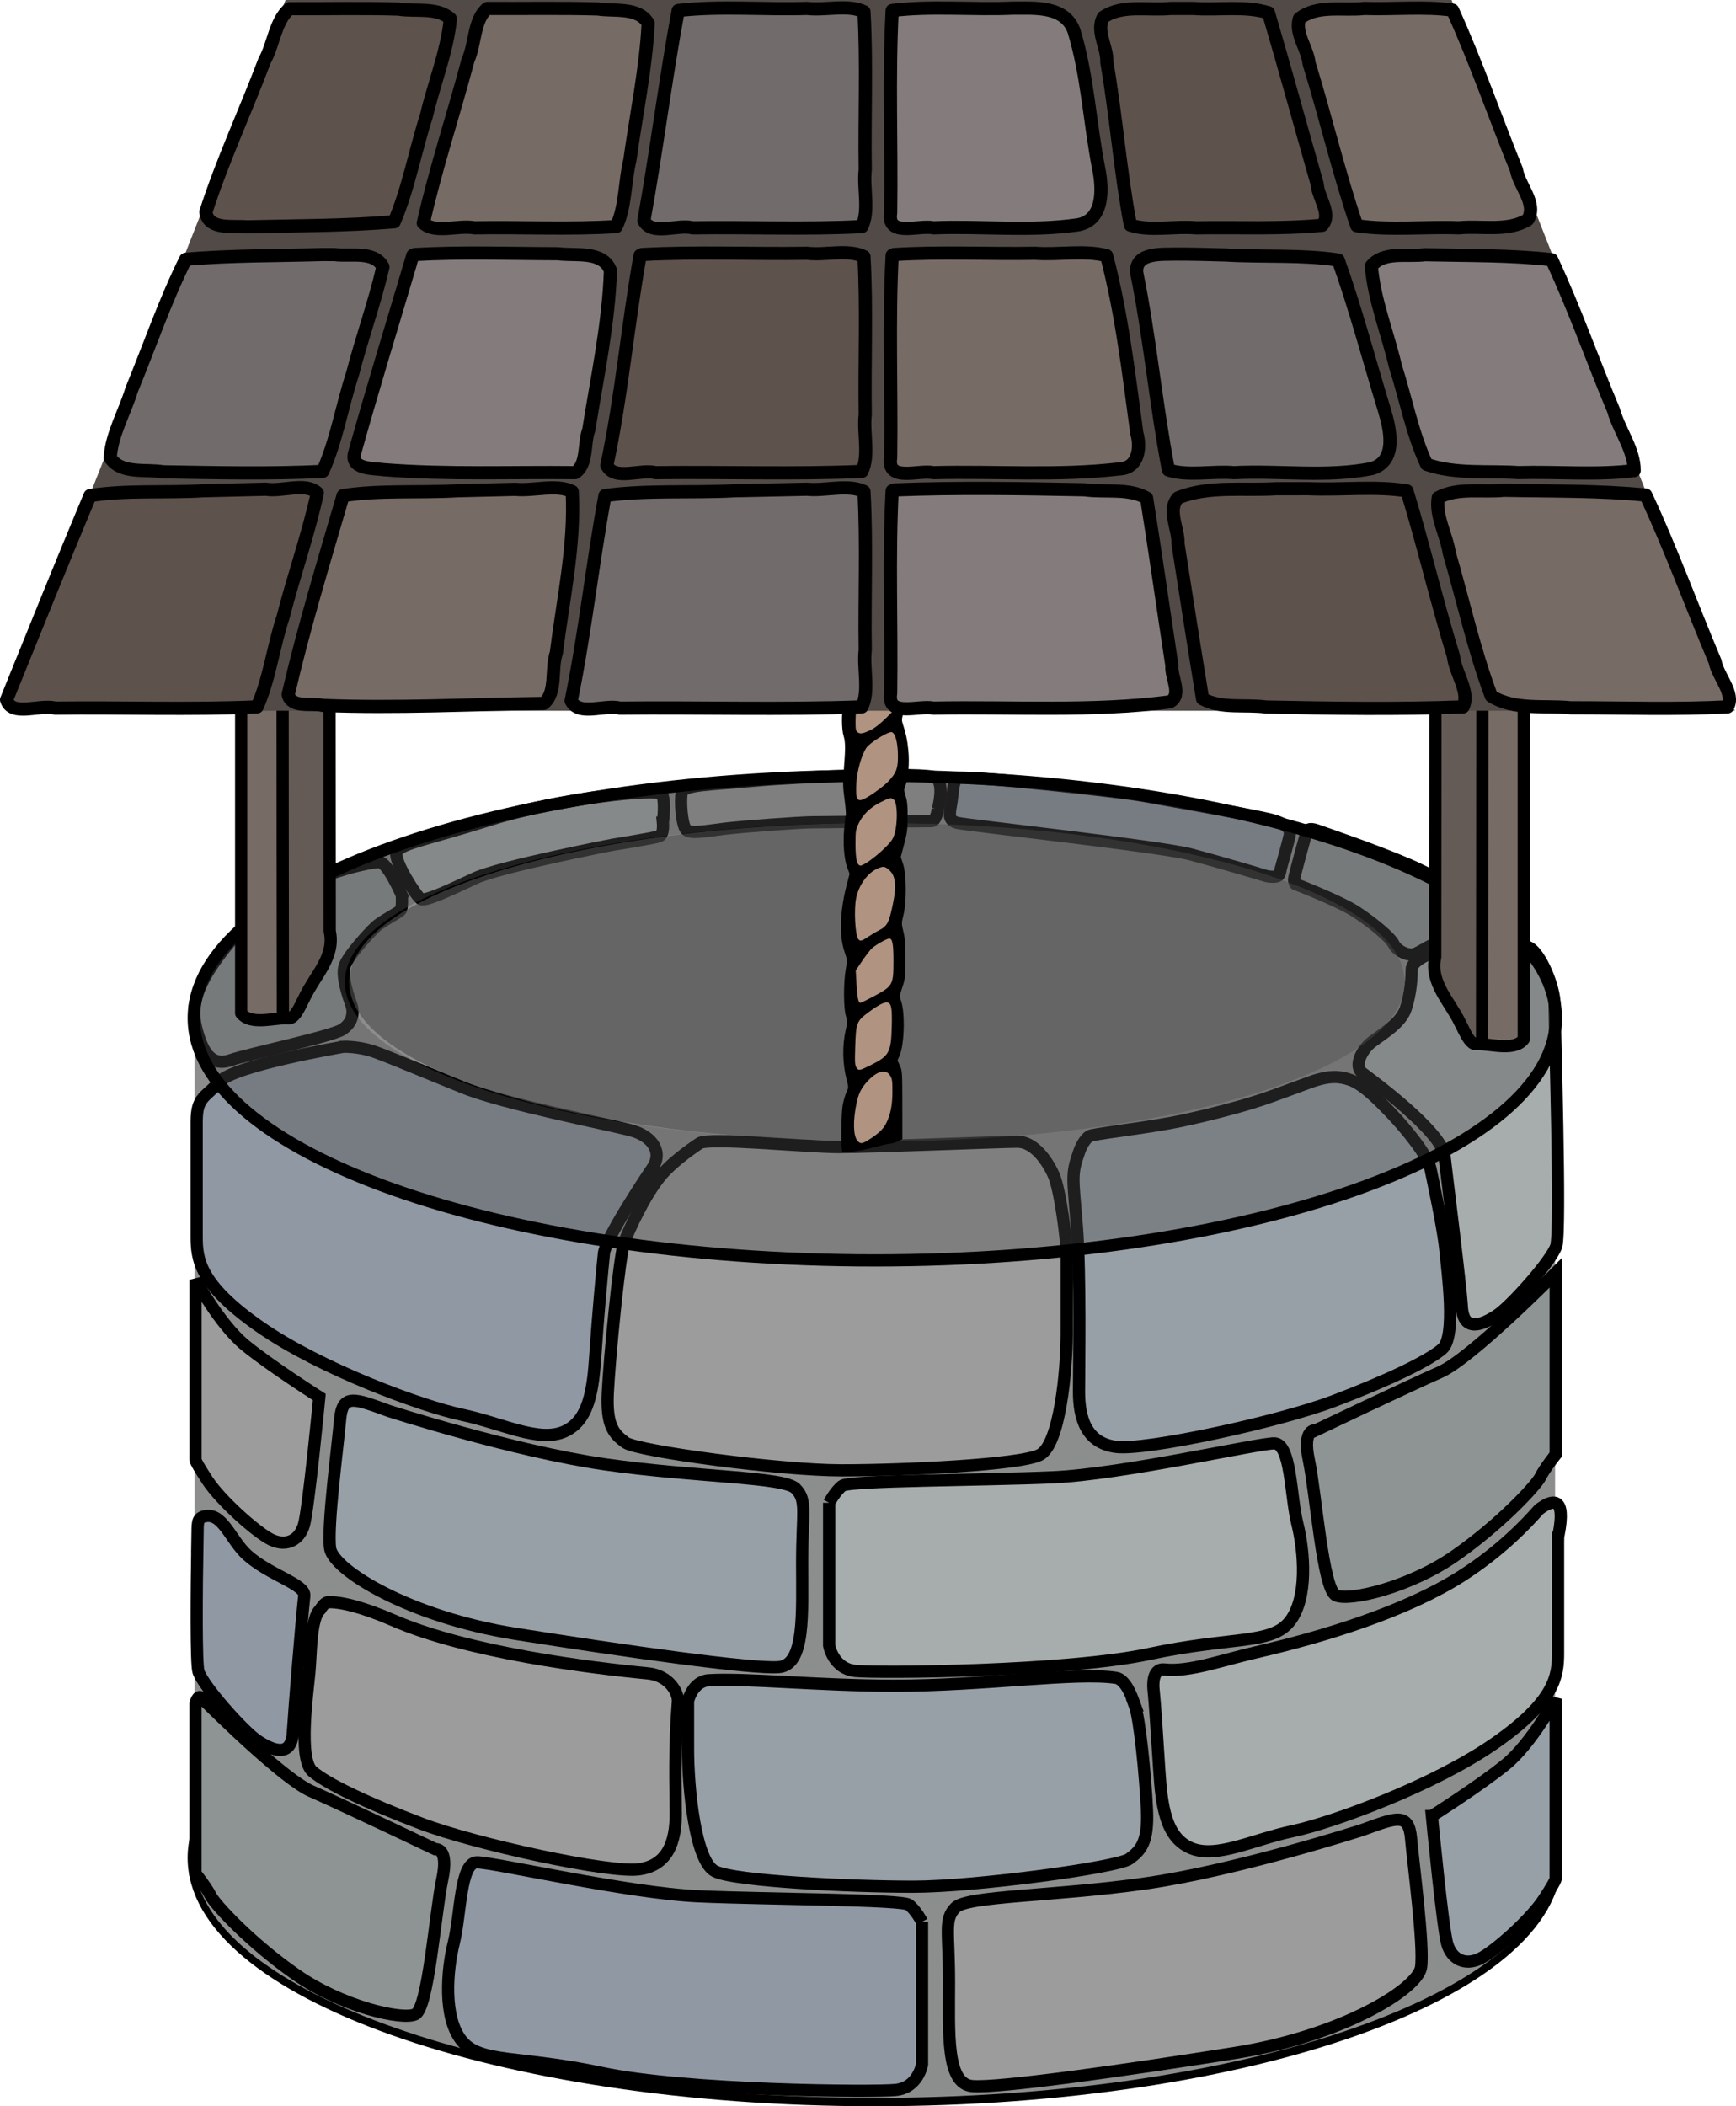 <?xml version="1.0" encoding="UTF-8" standalone="no"?>
<!-- Created with Inkscape (http://www.inkscape.org/) -->

<svg
   xmlns:dc="http://purl.org/dc/elements/1.1/"
   xmlns:cc="http://creativecommons.org/ns#"
   xmlns:rdf="http://www.w3.org/1999/02/22-rdf-syntax-ns#"
   xmlns:svg="http://www.w3.org/2000/svg"
   xmlns="http://www.w3.org/2000/svg"
   xmlns:sodipodi="http://sodipodi.sourceforge.net/DTD/sodipodi-0.dtd"
   xmlns:inkscape="http://www.inkscape.org/namespaces/inkscape"
   width="160.413mm"
   height="194.571mm"
   viewBox="0 0 568.392 689.425"
   id="svg2"
   version="1.1"
   inkscape:version="0.91 r13725"
   sodipodi:docname="well.svg">
  <defs
     id="defs4">
    <filter
       inkscape:collect="always"
       style="color-interpolation-filters:sRGB"
       id="filter4380-6"
       x="-0.008"
       width="1.016"
       y="-0.023"
       height="1.046">
      <feGaussianBlur
         inkscape:collect="always"
         stdDeviation="1.512"
         id="feGaussianBlur4382-6" />
    </filter>
  </defs>
  <sodipodi:namedview
     id="base"
     pagecolor="#ffffff"
     bordercolor="#666666"
     borderopacity="1.0"
     inkscape:pageopacity="0.0"
     inkscape:pageshadow="2"
     inkscape:zoom="0.12374369"
     inkscape:cx="3056.7113"
     inkscape:cy="-157.50231"
     inkscape:document-units="px"
     inkscape:current-layer="layer1"
     showgrid="false"
     inkscape:window-width="1920"
     inkscape:window-height="1056"
     inkscape:window-x="0"
     inkscape:window-y="24"
     inkscape:window-maximized="1"
     fit-margin-top="0"
     fit-margin-left="0"
     fit-margin-right="0"
     fit-margin-bottom="0" />
  <g
     inkscape:label="Layer 1"
     inkscape:groupmode="layer"
     id="layer1"
     transform="translate(-145.999,-72.413)">
    <g
       id="g5815">
      <path
         id="path4400-4"
         d="m 432.427,601.213 c -123.158,1.4e-4 -222.997,35.509 -222.998,79.312 6e-4,43.803 99.84,79.312 222.998,79.312 123.158,-1.4e-4 222.998,-35.509 222.998,-79.312 -6e-4,-43.803 -99.84,-79.312 -222.998,-79.312 z"
         style="color:#000000;clip-rule:nonzero;display:inline;overflow:visible;visibility:visible;opacity:1;isolation:auto;mix-blend-mode:normal;color-interpolation:sRGB;color-interpolation-filters:linearRGB;solid-color:#000000;solid-opacity:1;fill:none;fill-opacity:0.532;fill-rule:nonzero;stroke:#000000;stroke-width:4;stroke-linecap:round;stroke-linejoin:round;stroke-miterlimit:4;stroke-dasharray:none;stroke-dashoffset:0;stroke-opacity:1;color-rendering:auto;image-rendering:auto;shape-rendering:auto;text-rendering:auto;enable-background:accumulate"
         inkscape:connector-curvature="0"
         sodipodi:nodetypes="scscs" />
      <path
         inkscape:connector-curvature="0"
         id="rect4330-9"
         d="m 432.427,326.444 c -123.159,0 -222.998,35.366 -222.998,78.993 l 0.26,0 0,274.672 -0.26,0 c 0,1.271 0.092,2.535 0.26,3.791 l 0,4.451 0.943,0 c 11.635,39.753 106.494,70.751 221.795,70.751 115.301,0 210.16,-30.998 221.795,-70.751 l 0.943,0 0,-4.451 c 0.168,-1.256 0.26,-2.52 0.26,-3.791 l -0.26,0 0,-274.672 0.26,0 c 0,-43.627 -99.839,-78.993 -222.998,-78.993 z"
         style="color:#000000;clip-rule:nonzero;display:inline;overflow:visible;visibility:visible;opacity:1;isolation:auto;mix-blend-mode:normal;color-interpolation:sRGB;color-interpolation-filters:linearRGB;solid-color:#000000;solid-opacity:1;fill:#8c8d8d;fill-opacity:1;fill-rule:nonzero;stroke:none;stroke-width:4;stroke-linecap:round;stroke-linejoin:round;stroke-miterlimit:4;stroke-dasharray:none;stroke-dashoffset:0;stroke-opacity:1;color-rendering:auto;image-rendering:auto;shape-rendering:auto;text-rendering:auto;enable-background:accumulate" />
      <path
         inkscape:connector-curvature="0"
         id="path4255-5"
         d="m 258.372,415.053 c 0,0 -35.608,6.061 -40.406,11.364 -4.798,5.303 -7.576,5.051 -7.576,13.132 0,8.081 0,30.305 0,37.628 0,7.324 0.758,15.657 20.708,29.547 19.951,13.89 53.033,26.011 66.165,28.789 13.132,2.778 25.001,9.091 33.335,5.556 8.334,-3.536 9.596,-13.89 10.354,-25.506 0.758,-11.617 2.273,-28.032 2.778,-32.83 0.505,-4.798 12.627,-23.234 15.91,-28.032 3.283,-4.798 0.505,-10.354 -7.324,-12.374 -7.829,-2.02 -41.416,-8.586 -54.548,-13.89 -13.132,-5.303 -23.233,-9.596 -28.789,-11.617 -5.556,-2.02 -10.607,-1.768 -10.607,-1.768 z"
         style="color:#000000;clip-rule:nonzero;display:inline;overflow:visible;visibility:visible;opacity:1;isolation:auto;mix-blend-mode:normal;color-interpolation:sRGB;color-interpolation-filters:linearRGB;solid-color:#000000;solid-opacity:1;fill:#9098a3;fill-opacity:1;fill-rule:evenodd;stroke:#000000;stroke-width:4;stroke-linecap:butt;stroke-linejoin:miter;stroke-miterlimit:4;stroke-dasharray:none;stroke-dashoffset:0;stroke-opacity:1;color-rendering:auto;image-rendering:auto;shape-rendering:auto;text-rendering:auto;enable-background:accumulate" />
      <path
         sodipodi:nodetypes="sssssssssssss"
         inkscape:connector-curvature="0"
         id="path4257-0"
         d="m 362.291,457.353 c -5.208,6.35 -10.228,17.299 -11.869,21.592 -1.641,4.293 -4.925,38.765 -5.43,49.497 -0.505,10.733 2.02,13.385 5.808,16.162 3.788,2.778 50.508,9.091 70.711,9.091 20.203,0 58.336,-1.768 64.902,-5.051 6.566,-3.283 8.839,-27.527 8.839,-39.901 l 0,-26.264 c 0,-3.283 -2.02,-20.456 -4.293,-25.506 -2.273,-5.051 -6.566,-10.859 -11.869,-10.859 -5.303,0 -47.73,1.768 -58.336,1.768 -10.607,0 -42.679,-3.283 -45.709,-1.263 -3.03,2.02 -9.23,6.437 -12.753,10.733 z"
         style="color:#000000;clip-rule:nonzero;display:inline;overflow:visible;visibility:visible;opacity:1;isolation:auto;mix-blend-mode:normal;color-interpolation:sRGB;color-interpolation-filters:linearRGB;solid-color:#000000;solid-opacity:1;fill:#9c9c9c;fill-opacity:1;fill-rule:evenodd;stroke:#000000;stroke-width:4;stroke-linecap:butt;stroke-linejoin:miter;stroke-miterlimit:4;stroke-dasharray:none;stroke-dashoffset:0;stroke-opacity:1;color-rendering:auto;image-rendering:auto;shape-rendering:auto;text-rendering:auto;enable-background:accumulate" />
      <path
         sodipodi:nodetypes="asssssssssssasa"
         inkscape:connector-curvature="0"
         id="path4259-4"
         d="m 499.334,449.42 c -2.699,7.632 -2.013,8.38 -0.763,24.273 1.25,15.893 0.714,45.714 0.714,54.286 0,8.571 2.321,16.786 12.143,18.036 9.821,1.25 53.393,-8.214 71.25,-15 17.857,-6.786 30.888,-13.052 35.56,-17.093 4.672,-4.041 1.641,-25.38 1.01,-32.199 -0.631,-6.819 -4.041,-22.728 -4.925,-26.895 -0.884,-4.167 -7.702,-12.627 -12.627,-17.804 -4.925,-5.177 -9.596,-9.723 -13.511,-11.112 -3.914,-1.389 -7.071,-1.263 -11.869,0.253 -1.347,0.425 -6.817,2.527 -14.413,5.253 -7.87,2.825 -19.038,5.707 -28.741,7.803 -9.817,2.12 -25.072,3.803 -29.744,4.81 -1.8,0.388 -3.333,3.264 -4.085,5.389 z"
         style="color:#000000;clip-rule:nonzero;display:inline;overflow:visible;visibility:visible;opacity:1;isolation:auto;mix-blend-mode:normal;color-interpolation:sRGB;color-interpolation-filters:linearRGB;solid-color:#000000;solid-opacity:1;fill:#98a0a7;fill-opacity:1;fill-rule:evenodd;stroke:#000000;stroke-width:4;stroke-linecap:butt;stroke-linejoin:miter;stroke-miterlimit:4;stroke-dasharray:none;stroke-dashoffset:0;stroke-opacity:1;color-rendering:auto;image-rendering:auto;shape-rendering:auto;text-rendering:auto;enable-background:accumulate" />
      <path
         sodipodi:nodetypes="sasssssssssss"
         inkscape:connector-curvature="0"
         id="path4261-8"
         d="m 613.75,384.765 c 7.013,-3.063 13.823,-2.935 20.848,-3.17 4.075,-0.136 8.616,-0.937 12.188,1.027 3.571,1.964 8.214,12.679 8.214,18.75 0,6.071 2.143,74.107 0.536,78.929 -1.607,4.821 -14.821,19.643 -19.464,22.679 -4.643,3.036 -10.893,5.714 -11.429,-2.679 -0.536,-8.393 -4.821,-41.786 -5.714,-49.643 -0.893,-7.857 -23.929,-24.821 -26.786,-26.964 -2.857,-2.143 -0.536,-6.964 2.143,-9.464 2.679,-2.5 10.179,-6.25 11.964,-11.607 1.786,-5.357 1.964,-10.804 1.964,-12.902 0,-2.098 3.266,-3.964 5.536,-4.955 z"
         style="color:#000000;clip-rule:nonzero;display:inline;overflow:visible;visibility:visible;opacity:1;isolation:auto;mix-blend-mode:normal;color-interpolation:sRGB;color-interpolation-filters:linearRGB;solid-color:#000000;solid-opacity:1;fill:#a7acac;fill-opacity:1;fill-rule:evenodd;stroke:#000000;stroke-width:4;stroke-linecap:butt;stroke-linejoin:miter;stroke-miterlimit:4;stroke-dasharray:none;stroke-dashoffset:0;stroke-opacity:1;color-rendering:auto;image-rendering:auto;shape-rendering:auto;text-rendering:auto;enable-background:accumulate" />
      <path
         inkscape:connector-curvature="0"
         id="path4263-7"
         d="m 570.13,361.768 c 0,0 14.395,5.556 19.824,9.091 5.43,3.536 11.364,8.46 12.374,10.607 1.01,2.147 4.672,3.914 6.692,3.283 2.02,-0.631 6.44,-3.914 9.344,-4.293 2.904,-0.379 8.965,-1.389 12.753,-1.389 3.788,0 9.954,1.1 10.802,0.073 0.848,-1.027 -0.223,-2.679 -3.884,-5.402 -3.661,-2.723 -18.787,-13.107 -30.53,-18.157 -11.743,-5.051 -27.527,-10.354 -30.305,-11.364 -2.778,-1.01 -3.272,0.013 -3.451,0.638 -0.178,0.625 -4.062,14.554 -4.062,15.402 0,0.848 0.442,1.512 0.442,1.512 z"
         style="color:#000000;clip-rule:nonzero;display:inline;overflow:visible;visibility:visible;opacity:1;isolation:auto;mix-blend-mode:normal;color-interpolation:sRGB;color-interpolation-filters:linearRGB;solid-color:#000000;solid-opacity:1;fill:#8e9494;fill-opacity:1;fill-rule:evenodd;stroke:#000000;stroke-width:4;stroke-linecap:butt;stroke-linejoin:miter;stroke-miterlimit:4;stroke-dasharray:none;stroke-dashoffset:0;stroke-opacity:1;color-rendering:auto;image-rendering:auto;shape-rendering:auto;text-rendering:auto;enable-background:accumulate" />
      <path
         sodipodi:nodetypes="csssssssssc"
         inkscape:connector-curvature="0"
         id="path4265-1"
         d="m 565.313,356.863 c 0,0 2.991,-10.625 2.991,-11.339 0,-0.714 0.714,-3.214 -7.143,-5.045 -7.857,-1.83 -36.345,-6.7 -41.648,-7.71 -5.303,-1.01 -58.583,-6.894 -60.098,-5.631 -1.515,1.263 -1.389,5.051 -2.02,8.586 -0.631,3.536 -0.884,5.303 2.147,6.061 3.03,0.758 66.411,7.652 76.386,10.303 9.975,2.652 23.076,6.566 24.338,6.976 1.263,0.41 3.536,0.474 4.199,0.032 0.663,-0.442 0.848,-2.233 0.848,-2.233 z"
         style="color:#000000;clip-rule:nonzero;display:inline;overflow:visible;visibility:visible;opacity:1;isolation:auto;mix-blend-mode:normal;color-interpolation:sRGB;color-interpolation-filters:linearRGB;solid-color:#000000;solid-opacity:1;fill:#9098a3;fill-opacity:1;fill-rule:evenodd;stroke:#000000;stroke-width:4;stroke-linecap:butt;stroke-linejoin:miter;stroke-miterlimit:4;stroke-dasharray:none;stroke-dashoffset:0;stroke-opacity:1;color-rendering:auto;image-rendering:auto;shape-rendering:auto;text-rendering:auto;enable-background:accumulate" />
      <path
         sodipodi:nodetypes="csssssssc"
         inkscape:connector-curvature="0"
         id="path4269-7"
         d="m 453.084,337.279 c 0,0 2.353,-8.594 -0.804,-10.362 -3.157,-1.768 -44.41,-0.379 -58.93,1.01 -14.521,1.389 -23.486,1.263 -24.117,3.914 -0.631,2.652 0,10.985 1.515,12.248 1.515,1.263 6.187,0.379 12.248,-0.379 6.061,-0.758 25.128,-2.147 29.168,-2.147 4.041,0 37.541,-0.379 38.93,-0.379 1.389,0 1.99,-3.907 1.99,-3.907 z"
         style="color:#000000;clip-rule:nonzero;display:inline;overflow:visible;visibility:visible;opacity:1;isolation:auto;mix-blend-mode:normal;color-interpolation:sRGB;color-interpolation-filters:linearRGB;solid-color:#000000;solid-opacity:1;fill:#9c9c9c;fill-opacity:1;fill-rule:evenodd;stroke:#000000;stroke-width:4;stroke-linecap:butt;stroke-linejoin:miter;stroke-miterlimit:4;stroke-dasharray:none;stroke-dashoffset:0;stroke-opacity:1;color-rendering:auto;image-rendering:auto;shape-rendering:auto;text-rendering:auto;enable-background:accumulate" />
      <path
         inkscape:connector-curvature="0"
         id="path4271-2"
         d="m 363.049,341.691 c 0,0 1.01,-7.829 -0.505,-9.47 -1.515,-1.641 -32.704,1.263 -55.811,8.46 -23.107,7.197 -30.305,7.955 -30.936,10.985 -0.631,3.03 6.566,14.142 7.955,15.026 1.389,0.884 9.723,-3.03 17.804,-6.819 8.081,-3.788 45.204,-10.985 45.204,-10.985 0,0 13.637,-2.147 15.152,-2.778 1.515,-0.631 1.136,-4.419 1.136,-4.419 z"
         style="color:#000000;clip-rule:nonzero;display:inline;overflow:visible;visibility:visible;opacity:1;isolation:auto;mix-blend-mode:normal;color-interpolation:sRGB;color-interpolation-filters:linearRGB;solid-color:#000000;solid-opacity:1;fill:#a7acac;fill-opacity:1;fill-rule:evenodd;stroke:#000000;stroke-width:4;stroke-linecap:butt;stroke-linejoin:miter;stroke-miterlimit:4;stroke-dasharray:none;stroke-dashoffset:0;stroke-opacity:1;color-rendering:auto;image-rendering:auto;shape-rendering:auto;text-rendering:auto;enable-background:accumulate" />
      <path
         sodipodi:nodetypes="csssssssssc"
         inkscape:connector-curvature="0"
         id="path4273-7"
         d="m 277.565,365.429 c 0,0 -4.672,-10.859 -7.45,-10.859 -2.778,0 -29.926,4.672 -46.341,23.234 -16.415,18.562 -15.152,26.264 -12.753,33.84 2.399,7.576 5.808,9.47 10.733,7.702 4.925,-1.768 32.956,-7.702 36.365,-9.975 3.409,-2.273 3.788,-5.556 2.904,-8.081 -0.884,-2.525 -3.157,-8.965 -2.273,-12.374 0.884,-3.409 8.207,-11.238 10.228,-13.132 2.02,-1.894 7.718,-4.68 8.254,-5.528 0.536,-0.848 0.332,-4.826 0.332,-4.826 z"
         style="color:#000000;clip-rule:nonzero;display:inline;overflow:visible;visibility:visible;opacity:1;isolation:auto;mix-blend-mode:normal;color-interpolation:sRGB;color-interpolation-filters:linearRGB;solid-color:#000000;solid-opacity:1;fill:#8e9494;fill-opacity:1;fill-rule:evenodd;stroke:#000000;stroke-width:4;stroke-linecap:butt;stroke-linejoin:miter;stroke-miterlimit:4;stroke-dasharray:none;stroke-dashoffset:0;stroke-opacity:1;color-rendering:auto;image-rendering:auto;shape-rendering:auto;text-rendering:auto;enable-background:accumulate" />
      <path
         sodipodi:nodetypes="csssssssc"
         inkscape:connector-curvature="0"
         id="path4294-2"
         d="m 273.271,534.251 c -11.112,-4.041 -15.152,-5.808 -15.91,2.778 -0.758,8.586 -4.293,35.103 -3.283,42.174 1.01,7.071 25.759,22.476 60.862,28.032 35.103,5.556 77.529,11.617 86.115,10.859 8.586,-0.758 7.576,-17.425 7.576,-34.093 0,-16.668 1.726,-20.397 -2.114,-24.326 -3.839,-3.929 -32.411,-3.661 -62.411,-7.946 -30,-4.286 -70.836,-17.478 -70.836,-17.478 z"
         style="color:#000000;clip-rule:nonzero;display:inline;overflow:visible;visibility:visible;opacity:1;isolation:auto;mix-blend-mode:normal;color-interpolation:sRGB;color-interpolation-filters:linearRGB;solid-color:#000000;solid-opacity:1;fill:#98a0a7;fill-opacity:1;fill-rule:evenodd;stroke:#000000;stroke-width:4;stroke-linecap:butt;stroke-linejoin:miter;stroke-miterlimit:4;stroke-dasharray:none;stroke-dashoffset:0;stroke-opacity:1;color-rendering:auto;image-rendering:auto;shape-rendering:auto;text-rendering:auto;enable-background:accumulate" />
      <path
         inkscape:connector-curvature="0"
         id="path4296-2"
         d="m 417.471,564.303 0,46.72 c 0,0 1.263,7.576 8.586,8.334 7.324,0.758 68.943,0.253 96.217,-5.556 27.274,-5.808 39.901,-3.03 45.962,-10.607 6.061,-7.576 4.798,-22.981 2.525,-32.072 -2.273,-9.091 -2.02,-26.264 -7.576,-26.264 -5.556,0 -49.498,10.102 -72.478,11.112 -22.981,1.01 -66.67,1.01 -68.943,2.778 -2.273,1.768 -4.293,5.556 -4.293,5.556 z"
         style="color:#000000;clip-rule:nonzero;display:inline;overflow:visible;visibility:visible;opacity:1;isolation:auto;mix-blend-mode:normal;color-interpolation:sRGB;color-interpolation-filters:linearRGB;solid-color:#000000;solid-opacity:1;fill:#a7acac;fill-opacity:1;fill-rule:evenodd;stroke:#000000;stroke-width:4;stroke-linecap:butt;stroke-linejoin:miter;stroke-miterlimit:4;stroke-dasharray:none;stroke-dashoffset:0;stroke-opacity:1;color-rendering:auto;image-rendering:auto;shape-rendering:auto;text-rendering:auto;enable-background:accumulate" />
      <path
         sodipodi:nodetypes="cssssccsc"
         inkscape:connector-curvature="0"
         id="path4298-6"
         d="m 576.822,540.565 c 0,0 -4.546,-0.758 -2.273,9.849 2.273,10.607 4.546,42.174 8.839,44.194 4.293,2.02 23.991,-2.525 38.891,-12.879 14.9,-10.354 26.65,-23.035 28.078,-25.892 1.429,-2.857 5,-7.321 5,-7.321 l 0,-59.464 c 0,0 -27.679,28.036 -37.857,32.5 -10.179,4.464 -40.678,19.014 -40.678,19.014 z"
         style="color:#000000;clip-rule:nonzero;display:inline;overflow:visible;visibility:visible;opacity:1;isolation:auto;mix-blend-mode:normal;color-interpolation:sRGB;color-interpolation-filters:linearRGB;solid-color:#000000;solid-opacity:1;fill:#8e9494;fill-opacity:1;fill-rule:evenodd;stroke:#000000;stroke-width:4;stroke-linecap:butt;stroke-linejoin:miter;stroke-miterlimit:4;stroke-dasharray:none;stroke-dashoffset:0;stroke-opacity:1;color-rendering:auto;image-rendering:auto;shape-rendering:auto;text-rendering:auto;enable-background:accumulate" />
      <path
         inkscape:connector-curvature="0"
         id="path4300-1"
         d="m 250.543,529.706 c 0,0 -3.536,36.871 -5.051,41.921 -1.515,5.051 -5.808,7.071 -10.607,4.798 -4.798,-2.273 -16.668,-12.879 -20.961,-19.445 -4.293,-6.566 -3.916,-6.783 -3.916,-6.783 l 0,-58.876 c 0,0 7.957,14.647 16.291,21.466 8.334,6.819 24.244,16.92 24.244,16.92 z"
         style="color:#000000;clip-rule:nonzero;display:inline;overflow:visible;visibility:visible;opacity:1;isolation:auto;mix-blend-mode:normal;color-interpolation:sRGB;color-interpolation-filters:linearRGB;solid-color:#000000;solid-opacity:1;fill:#9c9c9c;fill-opacity:1;fill-rule:evenodd;stroke:#000000;stroke-width:4;stroke-linecap:butt;stroke-linejoin:miter;stroke-miterlimit:4;stroke-dasharray:none;stroke-dashoffset:0;stroke-opacity:1;color-rendering:auto;image-rendering:auto;shape-rendering:auto;text-rendering:auto;enable-background:accumulate" />
      <path
         style="color:#000000;clip-rule:nonzero;display:inline;overflow:visible;visibility:visible;opacity:1;isolation:auto;mix-blend-mode:normal;color-interpolation:sRGB;color-interpolation-filters:linearRGB;solid-color:#000000;solid-opacity:1;fill:#9c9c9c;fill-opacity:1;fill-rule:evenodd;stroke:#000000;stroke-width:4;stroke-linecap:butt;stroke-linejoin:miter;stroke-miterlimit:4;stroke-dasharray:none;stroke-dashoffset:0;stroke-opacity:1;color-rendering:auto;image-rendering:auto;shape-rendering:auto;text-rendering:auto;enable-background:accumulate"
         d="m 592.085,671.394 c 11.112,-4.041 15.152,-5.808 15.91,2.778 0.758,8.586 4.293,35.103 3.283,42.174 -1.01,7.071 -25.759,22.476 -60.862,28.032 -35.103,5.556 -77.529,11.617 -86.115,10.859 -8.586,-0.758 -7.576,-17.425 -7.576,-34.093 0,-16.668 -1.725,-20.397 2.114,-24.326 3.839,-3.929 32.411,-3.661 62.411,-7.946 30,-4.286 70.836,-17.478 70.836,-17.478 z"
         id="path4314-0"
         inkscape:connector-curvature="0"
         sodipodi:nodetypes="csssssssc" />
      <path
         style="color:#000000;clip-rule:nonzero;display:inline;overflow:visible;visibility:visible;opacity:1;isolation:auto;mix-blend-mode:normal;color-interpolation:sRGB;color-interpolation-filters:linearRGB;solid-color:#000000;solid-opacity:1;fill:#9098a3;fill-opacity:1;fill-rule:evenodd;stroke:#000000;stroke-width:4;stroke-linecap:butt;stroke-linejoin:miter;stroke-miterlimit:4;stroke-dasharray:none;stroke-dashoffset:0;stroke-opacity:1;color-rendering:auto;image-rendering:auto;shape-rendering:auto;text-rendering:auto;enable-background:accumulate"
         d="m 447.886,701.446 0,46.72 c 0,0 -1.263,7.576 -8.586,8.334 -7.324,0.758 -68.943,0.253 -96.217,-5.556 -27.274,-5.808 -39.901,-3.03 -45.962,-10.607 -6.061,-7.576 -4.798,-22.981 -2.525,-32.072 2.273,-9.091 2.02,-26.264 7.576,-26.264 5.556,0 49.497,10.102 72.478,11.112 22.981,1.01 66.67,1.01 68.943,2.778 2.273,1.768 4.293,5.556 4.293,5.556 z"
         id="path4316-6"
         inkscape:connector-curvature="0" />
      <path
         style="color:#000000;clip-rule:nonzero;display:inline;overflow:visible;visibility:visible;opacity:1;isolation:auto;mix-blend-mode:normal;color-interpolation:sRGB;color-interpolation-filters:linearRGB;solid-color:#000000;solid-opacity:1;fill:#8e9494;fill-opacity:1;fill-rule:evenodd;stroke:#000000;stroke-width:4;stroke-linecap:butt;stroke-linejoin:miter;stroke-miterlimit:4;stroke-dasharray:none;stroke-dashoffset:0;stroke-opacity:1;color-rendering:auto;image-rendering:auto;shape-rendering:auto;text-rendering:auto;enable-background:accumulate"
         d="m 288.534,677.708 c 0,0 4.546,-0.758 2.273,9.849 -2.273,10.607 -4.546,42.174 -8.839,44.194 -4.293,2.02 -23.991,-2.525 -38.891,-12.879 -14.9,-10.354 -26.65,-23.035 -28.078,-25.892 -1.429,-2.857 -5,-7.321 -5,-7.321 l 0,-55.631 c 0,0 0.726,-3.098 1.985,-1.847 6.519,6.475 27.341,26.773 35.872,30.514 10.179,4.464 40.678,19.014 40.678,19.014 z"
         id="path4318-1"
         inkscape:connector-curvature="0"
         sodipodi:nodetypes="cssssccssc" />
      <path
         style="color:#000000;clip-rule:nonzero;display:inline;overflow:visible;visibility:visible;opacity:1;isolation:auto;mix-blend-mode:normal;color-interpolation:sRGB;color-interpolation-filters:linearRGB;solid-color:#000000;solid-opacity:1;fill:#98a0a7;fill-opacity:1;fill-rule:evenodd;stroke:#000000;stroke-width:4;stroke-linecap:butt;stroke-linejoin:miter;stroke-miterlimit:4;stroke-dasharray:none;stroke-dashoffset:0;stroke-opacity:1;color-rendering:auto;image-rendering:auto;shape-rendering:auto;text-rendering:auto;enable-background:accumulate"
         d="m 614.814,666.848 c 0,0 3.535,36.871 5.051,41.921 1.515,5.051 5.808,7.071 10.607,4.798 4.798,-2.273 16.668,-12.879 20.961,-19.445 4.293,-6.566 3.917,-6.783 3.917,-6.783 l 0,-58.876 c 0,0 -7.957,14.647 -16.291,21.466 -8.334,6.819 -24.244,16.92 -24.244,16.92 z"
         id="path4320-5"
         inkscape:connector-curvature="0" />
      <path
         sodipodi:nodetypes="cssssssssscc"
         style="color:#000000;clip-rule:nonzero;display:inline;overflow:visible;visibility:visible;opacity:1;isolation:auto;mix-blend-mode:normal;color-interpolation:sRGB;color-interpolation-filters:linearRGB;solid-color:#000000;solid-opacity:1;fill:#a7acac;fill-opacity:1;fill-rule:evenodd;stroke:#000000;stroke-width:4;stroke-linecap:butt;stroke-linejoin:miter;stroke-miterlimit:4;stroke-dasharray:none;stroke-dashoffset:0;stroke-opacity:1;color-rendering:auto;image-rendering:auto;shape-rendering:auto;text-rendering:auto;enable-background:accumulate"
         d="m 656.134,575.835 0,37.628 c 0,7.324 -0.758,15.657 -20.708,29.547 -19.951,13.89 -53.033,26.011 -66.165,28.789 -13.132,2.778 -25.001,9.091 -33.335,5.556 -8.334,-3.536 -9.597,-13.89 -10.354,-25.506 -0.758,-11.617 -1.38,-21.603 -1.885,-26.401 -0.066,-0.628 -0.705,-7.008 3.525,-6.565 8.289,0.869 18.672,-3.013 30.064,-5.634 22.772,-5.238 49.044,-13.46 66.957,-24.792 13.071,-8.268 21.729,-17.507 25.657,-21.974 10.617,-8.047 6.249,8.171 6.245,9.352 z"
         id="path4322-9"
         inkscape:connector-curvature="0" />
      <path
         style="color:#000000;clip-rule:nonzero;display:inline;overflow:visible;visibility:visible;opacity:1;isolation:auto;mix-blend-mode:normal;color-interpolation:sRGB;color-interpolation-filters:linearRGB;solid-color:#000000;solid-opacity:1;fill:#98a0a7;fill-opacity:1;fill-rule:evenodd;stroke:#000000;stroke-width:4;stroke-linecap:butt;stroke-linejoin:miter;stroke-miterlimit:4;stroke-dasharray:none;stroke-dashoffset:0;stroke-opacity:1;color-rendering:auto;image-rendering:auto;shape-rendering:auto;text-rendering:auto;enable-background:accumulate"
         d="m 517.53,630.588 c 1.641,4.293 3.496,23.407 4.001,34.14 0.505,10.733 -2.02,13.385 -5.808,16.162 -3.788,2.778 -50.508,9.091 -70.711,9.091 -20.203,0 -58.336,-1.768 -64.902,-5.051 -6.566,-3.283 -8.839,-27.527 -8.839,-39.901 l 0,-15.728 c 0,-0.469 1.696,-6.579 6.751,-6.901 11.942,-0.761 35.85,1.769 60.55,1.791 29.467,0.026 60.063,-4.556 72.818,-2.572 3.74,0.582 5.946,8.462 6.14,8.968 z"
         id="path4324-4"
         inkscape:connector-curvature="0"
         sodipodi:nodetypes="sssssssssss" />
      <path
         style="color:#000000;clip-rule:nonzero;display:inline;overflow:visible;visibility:visible;opacity:1;isolation:auto;mix-blend-mode:normal;color-interpolation:sRGB;color-interpolation-filters:linearRGB;solid-color:#000000;solid-opacity:1;fill:#9c9c9c;fill-opacity:1;fill-rule:evenodd;stroke:#000000;stroke-width:4;stroke-linecap:butt;stroke-linejoin:miter;stroke-miterlimit:4;stroke-dasharray:none;stroke-dashoffset:0;stroke-opacity:1;color-rendering:auto;image-rendering:auto;shape-rendering:auto;text-rendering:auto;enable-background:accumulate"
         d="m 367.951,629.404 c -1.25,15.893 -0.714,28.289 -0.714,36.861 0,8.571 -2.321,16.786 -12.143,18.036 -9.821,1.25 -53.393,-8.214 -71.25,-15 -17.857,-6.786 -30.888,-13.052 -35.56,-17.093 -4.672,-4.041 -1.641,-25.38 -1.01,-32.199 0.631,-6.819 0.422,-17.896 3.564,-20.772 0,0 1.349,-2.326 2.535,-2.382 3.852,-0.184 10.984,1.399 21.4,5.93 24.351,10.592 64.729,15.59 83.334,17.364 7.015,0.669 10.073,6.345 9.844,9.255 z"
         id="path4326-9"
         inkscape:connector-curvature="0"
         sodipodi:nodetypes="sssssssssss" />
      <path
         style="color:#000000;clip-rule:nonzero;display:inline;overflow:visible;visibility:visible;opacity:1;isolation:auto;mix-blend-mode:normal;color-interpolation:sRGB;color-interpolation-filters:linearRGB;solid-color:#000000;solid-opacity:1;fill:#9098a3;fill-opacity:1;fill-rule:evenodd;stroke:#000000;stroke-width:4;stroke-linecap:butt;stroke-linejoin:miter;stroke-miterlimit:4;stroke-dasharray:none;stroke-dashoffset:0;stroke-opacity:1;color-rendering:auto;image-rendering:auto;shape-rendering:auto;text-rendering:auto;enable-background:accumulate"
         d="m 210.652,575.591 c -0.335,18.371 -0.469,41.585 0.335,43.996 1.607,4.821 14.821,19.643 19.464,22.679 4.643,3.036 10.893,5.714 11.428,-2.679 0.536,-8.393 2.857,-36.964 3.75,-44.821 0.429,-3.778 -11.568,-6.849 -18.725,-13.362 -5.522,-5.025 -8.081,-14.301 -14.167,-12.598 -2.279,0.638 -2.006,2.36 -2.086,6.787 z"
         id="path4328-0"
         inkscape:connector-curvature="0"
         sodipodi:nodetypes="ssssssas" />
      <path
         id="ellipse4357-9"
         d="m 432.427,326.356 a 222.999,79.313 0 0 0 -222.998,79.312 222.999,79.313 0 0 0 222.998,79.312 222.999,79.313 0 0 0 222.998,-79.312 222.999,79.313 0 0 0 -222.998,-79.312 z m 0,15.43 a 173.529,52.118 0 0 1 173.529,52.117 173.529,52.118 0 0 1 -173.529,52.119 173.529,52.118 0 0 1 -173.529,-52.119 173.529,52.118 0 0 1 173.529,-52.117 z"
         style="color:#000000;clip-rule:nonzero;display:inline;overflow:visible;visibility:visible;opacity:1;isolation:auto;mix-blend-mode:normal;color-interpolation:sRGB;color-interpolation-filters:linearRGB;solid-color:#000000;solid-opacity:1;fill:#4f4f4f;fill-opacity:0.38;fill-rule:nonzero;stroke:none;stroke-width:4;stroke-linecap:round;stroke-linejoin:round;stroke-miterlimit:4;stroke-dasharray:none;stroke-dashoffset:0;stroke-opacity:1;filter:url(#filter4380-6);color-rendering:auto;image-rendering:auto;shape-rendering:auto;text-rendering:auto;enable-background:accumulate"
         inkscape:connector-curvature="0" />
      <path
         sodipodi:nodetypes="scscs"
         inkscape:connector-curvature="0"
         style="color:#000000;clip-rule:nonzero;display:inline;overflow:visible;visibility:visible;opacity:1;isolation:auto;mix-blend-mode:normal;color-interpolation:sRGB;color-interpolation-filters:linearRGB;solid-color:#000000;solid-opacity:1;fill:#4f4f4f;fill-opacity:0.633;fill-rule:nonzero;stroke:none;stroke-width:4;stroke-linecap:round;stroke-linejoin:round;stroke-miterlimit:4;stroke-dasharray:none;stroke-dashoffset:0;stroke-opacity:1;color-rendering:auto;image-rendering:auto;shape-rendering:auto;text-rendering:auto;enable-background:accumulate"
         d="m 433.141,341.786 c 95.442,-1.1e-4 172.814,23.333 172.815,52.117 0,28.784 -77.37,52.119 -172.815,52.119 -95.445,1e-4 -172.817,-23.335 -172.815,-52.119 0,-28.784 77.373,-52.117 172.815,-52.117 z"
         id="path4384-1" />
      <path
         sodipodi:nodetypes="scscs"
         inkscape:connector-curvature="0"
         style="color:#000000;clip-rule:nonzero;display:inline;overflow:visible;visibility:visible;opacity:1;isolation:auto;mix-blend-mode:normal;color-interpolation:sRGB;color-interpolation-filters:linearRGB;solid-color:#000000;solid-opacity:1;fill:none;fill-opacity:0.532;fill-rule:nonzero;stroke:#000000;stroke-width:4;stroke-linecap:round;stroke-linejoin:round;stroke-miterlimit:4;stroke-dasharray:none;stroke-dashoffset:0;stroke-opacity:1;color-rendering:auto;image-rendering:auto;shape-rendering:auto;text-rendering:auto;enable-background:accumulate"
         d="m 432.427,326.356 c -123.158,1.4e-4 -222.997,35.509 -222.998,79.312 6e-4,43.803 99.84,79.312 222.998,79.312 123.158,-1.4e-4 222.998,-35.509 222.998,-79.312 -6e-4,-43.803 -99.84,-79.312 -222.998,-79.312 z"
         id="path4398-7" />
    </g>
    <g
       id="g5713">
      <g
         id="g5702">
        <path
           style="color:#000000;clip-rule:nonzero;display:inline;overflow:visible;visibility:visible;opacity:1;isolation:auto;mix-blend-mode:normal;color-interpolation:sRGB;color-interpolation-filters:linearRGB;solid-color:#000000;solid-opacity:1;fill:#b19381;fill-opacity:1;fill-rule:nonzero;stroke:none;stroke-width:4;stroke-linecap:round;stroke-linejoin:round;stroke-miterlimit:4;stroke-dasharray:none;stroke-dashoffset:0;stroke-opacity:1;color-rendering:auto;image-rendering:auto;shape-rendering:auto;text-rendering:auto;enable-background:accumulate"
           d="m 437.047,244.846 c -7.063,2.801 -13.75,9.315 -12.922,17.568 -0.076,3.53 -1.127,12.043 4.719,10.729 7.57,-3.127 13.326,-10.716 11.764,-19.189 -0.336,-2.881 1.093,-9.169 -3.561,-9.107 z"
           id="path5556"
           inkscape:connector-curvature="0" />
        <path
           style="color:#000000;clip-rule:nonzero;display:inline;overflow:visible;visibility:visible;opacity:1;isolation:auto;mix-blend-mode:normal;color-interpolation:sRGB;color-interpolation-filters:linearRGB;solid-color:#000000;solid-opacity:1;fill:#b19381;fill-opacity:1;fill-rule:nonzero;stroke:none;stroke-width:4;stroke-linecap:round;stroke-linejoin:round;stroke-miterlimit:4;stroke-dasharray:none;stroke-dashoffset:0;stroke-opacity:1;color-rendering:auto;image-rendering:auto;shape-rendering:auto;text-rendering:auto;enable-background:accumulate"
           d="m 435.633,269.209 c -9.013,2.235 -11.983,13.416 -11.539,21.627 0.073,4.991 6.306,3.274 8.469,0.729 6.069,-3.244 8.512,-9.924 8.027,-16.498 0.417,-2.897 -1.89,-6.066 -4.957,-5.857 z"
           id="path5558"
           inkscape:connector-curvature="0" />
        <path
           style="color:#000000;clip-rule:nonzero;display:inline;overflow:visible;visibility:visible;opacity:1;isolation:auto;mix-blend-mode:normal;color-interpolation:sRGB;color-interpolation-filters:linearRGB;solid-color:#000000;solid-opacity:1;fill:#b19381;fill-opacity:1;fill-rule:nonzero;stroke:none;stroke-width:4;stroke-linecap:round;stroke-linejoin:round;stroke-miterlimit:4;stroke-dasharray:none;stroke-dashoffset:0;stroke-opacity:1;color-rendering:auto;image-rendering:auto;shape-rendering:auto;text-rendering:auto;enable-background:accumulate"
           d="m 436.389,289.678 c -9.598,2.631 -13.851,14.679 -11.172,23.555 4.458,3.303 9.556,-2.606 12.806,-5.272 5.261,-3.612 2.67,-10.929 1.534,-16.171 -0.52,-1.249 -1.76,-2.253 -3.168,-2.111 z"
           id="path5560"
           inkscape:connector-curvature="0" />
        <path
           style="color:#000000;clip-rule:nonzero;display:inline;overflow:visible;visibility:visible;opacity:1;isolation:auto;mix-blend-mode:normal;color-interpolation:sRGB;color-interpolation-filters:linearRGB;solid-color:#000000;solid-opacity:1;fill:#b19381;fill-opacity:1;fill-rule:nonzero;stroke:none;stroke-width:4;stroke-linecap:round;stroke-linejoin:round;stroke-miterlimit:4;stroke-dasharray:none;stroke-dashoffset:0;stroke-opacity:1;color-rendering:auto;image-rendering:auto;shape-rendering:auto;text-rendering:auto;enable-background:accumulate"
           d="m 437.494,310.389 c -9.204,1.749 -13.008,11.617 -13.049,20.037 -1.306,3.87 2.98,7.635 6.248,4.514 5.397,-3.369 12.119,-7.847 10.879,-15.217 -0.178,-3.043 0.341,-9.234 -4.078,-9.334 z"
           id="path5562"
           inkscape:connector-curvature="0" />
        <path
           style="color:#000000;clip-rule:nonzero;display:inline;overflow:visible;visibility:visible;opacity:1;isolation:auto;mix-blend-mode:normal;color-interpolation:sRGB;color-interpolation-filters:linearRGB;solid-color:#000000;solid-opacity:1;fill:#b19381;fill-opacity:1;fill-rule:nonzero;stroke:none;stroke-width:4;stroke-linecap:round;stroke-linejoin:round;stroke-miterlimit:4;stroke-dasharray:none;stroke-dashoffset:0;stroke-opacity:1;color-rendering:auto;image-rendering:auto;shape-rendering:auto;text-rendering:auto;enable-background:accumulate"
           d="m 437.217,332.109 c -7.799,1.654 -14.263,9.369 -12.719,17.594 -0.683,3.226 0.646,9.409 5.152,7.102 7.184,-3.657 13.169,-10.841 11.59,-19.383 0.002,-2.372 -1.05,-5.648 -4.023,-5.312 z"
           id="path5564"
           inkscape:connector-curvature="0" />
        <path
           style="color:#000000;clip-rule:nonzero;display:inline;overflow:visible;visibility:visible;opacity:1;isolation:auto;mix-blend-mode:normal;color-interpolation:sRGB;color-interpolation-filters:linearRGB;solid-color:#000000;solid-opacity:1;fill:#b19381;fill-opacity:1;fill-rule:nonzero;stroke:none;stroke-width:4;stroke-linecap:round;stroke-linejoin:round;stroke-miterlimit:4;stroke-dasharray:none;stroke-dashoffset:0;stroke-opacity:1;color-rendering:auto;image-rendering:auto;shape-rendering:auto;text-rendering:auto;enable-background:accumulate"
           d="m 434.648,354.461 c -8.946,2.296 -11.388,12.9 -10.283,21.002 -0.578,3.311 1.956,8.699 5.805,5.705 5.43,-2.269 9.674,-6.697 9.959,-12.805 1.085,-5.019 1.427,-13.259 -5.48,-13.902 z"
           id="path5566"
           inkscape:connector-curvature="0" />
        <path
           style="color:#000000;clip-rule:nonzero;display:inline;overflow:visible;visibility:visible;opacity:1;isolation:auto;mix-blend-mode:normal;color-interpolation:sRGB;color-interpolation-filters:linearRGB;solid-color:#000000;solid-opacity:1;fill:#b19381;fill-opacity:1;fill-rule:nonzero;stroke:none;stroke-width:4;stroke-linecap:round;stroke-linejoin:round;stroke-miterlimit:4;stroke-dasharray:none;stroke-dashoffset:0;stroke-opacity:1;color-rendering:auto;image-rendering:auto;shape-rendering:auto;text-rendering:auto;enable-background:accumulate"
           d="m 436.473,378.152 c -5.696,1.693 -10.632,7.41 -12.036,12.879 0.858,3.388 -1.278,11.69 4.493,11.029 5.326,-2.172 12.462,-5.658 11.105,-12.674 -0.797,-3.225 1.753,-11.045 -3.562,-11.234 z"
           id="path5568"
           inkscape:connector-curvature="0" />
        <path
           style="color:#000000;clip-rule:nonzero;display:inline;overflow:visible;visibility:visible;opacity:1;isolation:auto;mix-blend-mode:normal;color-interpolation:sRGB;color-interpolation-filters:linearRGB;solid-color:#000000;solid-opacity:1;fill:#b19381;fill-opacity:1;fill-rule:nonzero;stroke:none;stroke-width:4;stroke-linecap:round;stroke-linejoin:round;stroke-miterlimit:4;stroke-dasharray:none;stroke-dashoffset:0;stroke-opacity:1;color-rendering:auto;image-rendering:auto;shape-rendering:auto;text-rendering:auto;enable-background:accumulate"
           d="m 435.938,398.871 c -6.386,1.779 -12.583,7.295 -11.67,14.547 -0.103,3.59 -1.522,11.277 4.029,10.877 5.737,-1.899 12.155,-6.043 11.199,-13.039 -0.699,-3.526 1.977,-12.097 -3.559,-12.385 z"
           id="path5570"
           inkscape:connector-curvature="0" />
        <path
           style="color:#000000;clip-rule:nonzero;display:inline;overflow:visible;visibility:visible;opacity:1;isolation:auto;mix-blend-mode:normal;color-interpolation:sRGB;color-interpolation-filters:linearRGB;solid-color:#000000;solid-opacity:1;fill:#b19381;fill-opacity:1;fill-rule:nonzero;stroke:none;stroke-width:4;stroke-linecap:round;stroke-linejoin:round;stroke-miterlimit:4;stroke-dasharray:none;stroke-dashoffset:0;stroke-opacity:1;color-rendering:auto;image-rendering:auto;shape-rendering:auto;text-rendering:auto;enable-background:accumulate"
           d="m 434.434,421.578 c -9.513,2.916 -11.631,14.95 -9.986,23.564 1.771,5.771 8.535,1.646 11,-1.367 4.628,-5.397 6.271,-14.161 3.15,-20.578 -0.995,-1.226 -2.631,-1.713 -4.164,-1.619 z"
           id="path5572"
           inkscape:connector-curvature="0" />
      </g>
      <path
         sodipodi:nodetypes="sssssscssscsssssssssssssscsssssscccsssssssssssssscssssssscsscssssssssssssssssssscssscssssssssssssssssssssscsssssscssssssssssssssssssss"
         inkscape:connector-curvature="0"
         id="path5554"
         d="m 427.711,448.956 c -3.963,0.671 -5.572,0.817 -5.855,0.534 -0.563,-0.563 -0.501,-12.386 0.081,-15.484 0.256,-1.361 0.792,-3.193 1.192,-4.071 0.708,-1.554 0.711,-1.656 0.114,-3.942 -1.419,-5.429 -1.522,-11.375 -0.291,-16.674 0.557,-2.396 0.557,-2.686 5e-4,-4.408 -0.783,-2.424 -0.812,-10.765 -0.052,-15.12 0.541,-3.105 0.54,-3.123 -0.395,-5.832 -1.749,-5.067 -1.521,-13.182 0.602,-21.415 l 1.064,-4.128 -0.745,-1.948 c -1.036,-2.707 -1.46,-7.858 -1.042,-12.654 0.189,-2.167 0.435,-4.232 0.547,-4.589 0.112,-0.357 -0.079,-2.72 -0.425,-5.25 -0.552,-4.036 -0.577,-5.245 -0.207,-9.866 0.546,-6.817 0.523,-8.804 -0.124,-10.938 -0.655,-2.158 -0.664,-7.276 -0.02,-10.878 0.402,-2.247 0.394,-3.242 -0.054,-6.595 -0.733,-5.495 -0.453,-13.047 0.608,-16.393 0.839,-2.647 0.823,-3.398 -0.165,-7.696 -0.626,-2.725 -0.623,-4.539 0.027,-16.041 0.145,-2.567 0.033,-5.006 -0.358,-7.766 -0.712,-5.033 -0.723,-8.604 -0.035,-11.248 0.856,-3.287 -1.01,-7.009 3.565,-7.009 l 4.812,0 -1.462,1.462 c -0.804,0.804 -1.777,2.174 -2.162,3.045 -1.374,3.106 -1.691,12.25 -0.482,13.904 0.444,0.607 0.548,0.612 1.678,0.073 1.962,-0.936 6.607,-4.813 7.947,-6.634 1.89,-2.569 2.737,-5.126 2.949,-8.908 l 0.185,-3.297 1.825,0 1.825,0 -0.112,4.189 c -0.061,2.304 -0.26,4.645 -0.441,5.203 -0.379,1.165 -0.127,11.618 0.4,16.632 0.317,3.015 0.276,3.66 -0.372,5.881 -0.882,3.021 -0.901,4.203 -0.138,8.467 0.849,4.746 0.869,13.225 0.034,14.849 -0.781,1.519 -0.797,3.827 -0.043,6.133 0.793,2.424 0.542,11.91 -0.402,15.222 -0.54,1.893 -0.573,2.458 -0.207,3.565 1.06,3.207 1.467,5.119 1.82,8.569 0.429,4.189 0.013,9.396 -0.931,11.657 -0.535,1.281 -0.529,1.52 0.085,3.53 0.505,1.652 0.652,3.24 0.632,6.79 -0.023,4.004 -0.178,5.206 -1.142,8.839 l -1.115,4.205 0.785,2.39 c 1.083,3.295 1.139,12.354 0.102,16.585 -0.67,2.736 -0.67,2.839 -0.013,5.525 0.532,2.173 0.666,4.024 0.649,8.976 -0.02,5.829 -0.086,6.428 -0.998,9.13 -0.959,2.839 -0.966,2.923 -0.39,4.62 1.32,3.888 1.038,14.15 -0.486,17.706 l -0.72,1.679 0.786,1.702 c 0.756,1.637 0.786,2.125 0.8,12.873 l 0.014,11.171 -1.346,0.687 c -0.74,0.378 -2.06,0.754 -2.932,0.835 -1.479,0.139 -6.462,1.649 -9.467,2.158 z m 2.686,-3.426 c 3.054,-1.922 4.786,-3.534 5.668,-5.276 1.49,-2.941 2.104,-5.929 2.13,-10.369 0.021,-3.516 -0.08,-4.277 -0.706,-5.347 -1.357,-2.318 -4.216,-1.658 -7.355,1.698 -2.081,2.225 -3.011,4.044 -3.671,7.179 -1.208,5.741 -1.123,10.608 0.215,12.308 0.935,1.188 1.576,1.155 3.718,-0.193 z m 0.905,-24.579 c 5.804,-2.905 6.458,-4.117 6.673,-12.368 0.159,-6.119 -0.108,-7.705 -1.355,-8.031 -0.968,-0.253 -3.044,0.811 -6.276,3.216 -3.868,2.879 -4.083,3.435 -4.334,11.218 -0.168,5.214 -0.117,6.07 0.414,6.88 0.716,1.093 0.953,1.049 4.877,-0.915 z m 0.553,-22.293 c 6.532,-3.503 6.679,-3.762 6.682,-11.728 0.002,-5.493 -0.341,-7.308 -1.383,-7.308 -0.758,0 -4.418,2.055 -5.657,3.177 -0.561,0.508 -1.987,2.353 -3.168,4.101 l -2.148,3.178 0.246,4.423 c 0.252,4.527 0.596,6.153 1.305,6.153 0.221,0 2.076,-0.898 4.124,-1.997 z m -1.602,-19.607 c 1.049,-0.707 2.549,-1.607 3.333,-2.001 2.949,-1.481 3.479,-2.47 4.807,-8.963 1.205,-5.892 0.829,-9.056 -1.297,-10.923 -1.419,-1.246 -1.913,-1.293 -3.941,-0.372 -3.187,1.447 -5.937,5.297 -6.836,9.569 -0.776,3.69 -0.33,12.231 0.703,13.477 0.62,0.747 1.141,0.62 3.231,-0.787 z m 0.436,-24.88 c 3.3,-2.369 6.544,-5.449 7.556,-7.176 1.668,-2.846 1.895,-11.724 0.33,-12.869 -0.957,-0.699 -1.205,-0.646 -4.36,0.933 -3.343,1.673 -5.747,4.042 -7.159,7.056 -0.877,1.87 -0.955,2.406 -0.955,6.494 0,5.051 0.489,7.13 1.676,7.13 0.401,0 1.712,-0.705 2.913,-1.568 z m -1.452,-20.404 c 2.193,-1.121 6.297,-4.136 7.698,-5.656 2.553,-2.77 3.068,-4.147 3.065,-8.198 -0.003,-4.238 -0.825,-7.483 -1.988,-7.852 -1.071,-0.34 -7.262,3.472 -8.364,5.15 -1.637,2.493 -3.086,7.706 -3.283,11.816 -0.249,5.187 0.282,6.064 2.873,4.74 z m 2.008,-22.484 c 1.221,-0.588 3.078,-2.064 5.024,-3.994 l 3.087,-3.061 -0.298,-5.084 c -0.307,-5.234 -0.844,-7.39 -1.947,-7.813 -0.347,-0.133 -1.262,0.115 -2.138,0.581 -5.567,2.953 -8.802,8.866 -8.85,16.176 -0.021,3.105 0.058,3.562 0.69,4.026 0.848,0.623 1.776,0.449 4.432,-0.83 z m -0.126,-20.859 c 6.112,-4.264 6.989,-5.685 7.6,-12.304 0.378,-4.101 0.087,-5.827 -1.127,-6.677 -1.014,-0.71 -1.904,-0.678 -3.65,0.132 -3.011,1.397 -4.878,3.962 -6.814,9.359 -1.12,3.123 -1.326,4.152 -1.342,6.718 -0.037,5.846 0.515,6.133 5.333,2.772 z m -1.319,-19.792 c 5.741,-3.396 8.216,-6.403 8.975,-10.901 0.433,-2.57 0.302,-11.215 -0.189,-12.422 -0.641,-1.578 -1.776,-1.136 -6.539,2.545 -5.405,4.177 -6.111,5.917 -6.12,15.097 -0.005,5.509 0.247,7.017 1.174,7.017 0.243,0 1.457,-0.601 2.698,-1.335 z"
         style="color:#000000;clip-rule:nonzero;display:inline;overflow:visible;visibility:visible;opacity:1;isolation:auto;mix-blend-mode:normal;color-interpolation:sRGB;color-interpolation-filters:linearRGB;solid-color:#000000;solid-opacity:1;fill:#000000;fill-opacity:1;fill-rule:nonzero;stroke:none;stroke-width:2.602;stroke-linecap:round;stroke-linejoin:round;stroke-miterlimit:4;stroke-dasharray:none;stroke-dashoffset:0;stroke-opacity:1;color-rendering:auto;image-rendering:auto;shape-rendering:auto;text-rendering:auto;enable-background:accumulate" />
    </g>
    <path
       style="color:#000000;clip-rule:nonzero;display:inline;overflow:visible;visibility:visible;opacity:1;isolation:auto;mix-blend-mode:normal;color-interpolation:sRGB;color-interpolation-filters:linearRGB;solid-color:#000000;solid-opacity:1;fill:#776b65;fill-opacity:1;fill-rule:nonzero;stroke:#000000;stroke-width:4;stroke-linecap:round;stroke-linejoin:round;stroke-miterlimit:4;stroke-dasharray:none;stroke-dashoffset:0;stroke-opacity:1;color-rendering:auto;image-rendering:auto;shape-rendering:auto;text-rendering:auto;enable-background:accumulate"
       d="m 225.454,167.048 c -1.151,21.926 -0.163,44.24 -0.492,66.314 0,56.904 0,113.809 0,170.713 3.074,4.031 10.748,1.472 15.41,1.586 2.532,-5.227 0.373,-12.563 1.09,-18.586 0,-72.904 0,-145.809 0,-218.713 -3.074,-4.031 -10.748,-1.472 -15.41,-1.586 l -0.598,0.272 z"
       id="path4854"
       inkscape:connector-curvature="0" />
    <path
       style="color:#000000;clip-rule:nonzero;display:inline;overflow:visible;visibility:visible;opacity:1;isolation:auto;mix-blend-mode:normal;color-interpolation:sRGB;color-interpolation-filters:linearRGB;solid-color:#000000;solid-opacity:1;fill:#776b65;fill-opacity:1;fill-rule:nonzero;stroke:#000000;stroke-width:4;stroke-linecap:round;stroke-linejoin:round;stroke-miterlimit:4;stroke-dasharray:none;stroke-dashoffset:0;stroke-opacity:1;color-rendering:auto;image-rendering:auto;shape-rendering:auto;text-rendering:auto;enable-background:accumulate"
       d="m 644.417,175.548 c 1.151,21.926 0.163,44.24 0.492,66.314 0,56.904 0,113.809 0,170.713 -3.074,4.031 -10.748,1.472 -15.41,1.586 -2.532,-5.227 -0.373,-12.563 -1.09,-18.586 0,-72.904 0,-145.809 0,-218.713 3.074,-4.031 10.748,-1.472 15.41,-1.586 l 0.597,0.272 z"
       id="path4864"
       inkscape:connector-curvature="0" />
    <path
       style="color:#000000;clip-rule:nonzero;display:inline;overflow:visible;visibility:visible;opacity:1;isolation:auto;mix-blend-mode:normal;color-interpolation:sRGB;color-interpolation-filters:linearRGB;solid-color:#000000;solid-opacity:1;fill:#645b56;fill-opacity:1;fill-rule:nonzero;stroke:#000000;stroke-width:4;stroke-linecap:round;stroke-linejoin:round;stroke-miterlimit:4;stroke-dasharray:none;stroke-dashoffset:0;stroke-opacity:1;color-rendering:auto;image-rendering:auto;shape-rendering:auto;text-rendering:auto;enable-background:accumulate"
       d="m 250.11,148.666 c -3.352,6.675 -8.907,13.393 -11.318,19.867 -0.425,78.484 -0.241,156.972 -0.168,235.457 2.905,5.107 5.709,-2.587 7.184,-5.266 3.328,-7.031 10.024,-13.09 8.149,-21.527 -0.058,-75.812 -0.116,-151.624 -0.174,-227.436 -0.279,-1.93 -2.394,-2.538 -3.672,-1.096 z"
       id="path4856"
       inkscape:connector-curvature="0" />
    <path
       style="color:#000000;clip-rule:nonzero;display:inline;overflow:visible;visibility:visible;opacity:1;isolation:auto;mix-blend-mode:normal;color-interpolation:sRGB;color-interpolation-filters:linearRGB;solid-color:#000000;solid-opacity:1;fill:#645b56;fill-opacity:1;fill-rule:nonzero;stroke:#000000;stroke-width:4;stroke-linecap:round;stroke-linejoin:round;stroke-miterlimit:4;stroke-dasharray:none;stroke-dashoffset:0;stroke-opacity:1;color-rendering:auto;image-rendering:auto;shape-rendering:auto;text-rendering:auto;enable-background:accumulate"
       d="m 619.759,157.165 c 3.352,6.675 8.907,13.393 11.318,19.867 0.428,78.484 0.237,156.97 0.17,235.455 -2.902,5.11 -5.714,-2.585 -7.186,-5.266 -3.334,-7.03 -10.021,-13.089 -8.149,-21.525 0.058,-75.812 0.116,-151.624 0.174,-227.436 0.279,-1.93 2.394,-2.538 3.672,-1.096 z"
       id="path4866"
       inkscape:connector-curvature="0" />
    <g
       id="g8630">
      <path
         inkscape:connector-curvature="0"
         id="path4426-3-9-5"
         d="M 238.944,73.789 C 209.096,148.468 180.249,223.57 149.744,297.972 c -6.41,8.414 1.075,7.508 7.837,7.088 185.471,0 370.943,0 556.414,0 -31.987,-77.075 -61.654,-155.174 -92.74,-232.647 -127.256,0 -254.512,0 -381.768,0 l -0.402,1.018 -0.141,0.358 z"
         style="color:#000000;clip-rule:nonzero;display:inline;overflow:visible;visibility:visible;opacity:1;isolation:auto;mix-blend-mode:normal;color-interpolation:sRGB;color-interpolation-filters:linearRGB;solid-color:#000000;solid-opacity:1;fill:#514a46;fill-opacity:1;fill-rule:evenodd;stroke:none;stroke-width:5.394;stroke-linecap:butt;stroke-linejoin:miter;stroke-miterlimit:4;stroke-dasharray:none;stroke-dashoffset:0;stroke-opacity:1;color-rendering:auto;image-rendering:auto;shape-rendering:auto;text-rendering:auto;enable-background:accumulate" />
      <g
         id="g8610">
        <path
           style="color:#000000;clip-rule:nonzero;display:inline;overflow:visible;visibility:visible;opacity:1;isolation:auto;mix-blend-mode:normal;color-interpolation:sRGB;color-interpolation-filters:linearRGB;solid-color:#000000;solid-opacity:1;fill:#5e524c;fill-opacity:1;fill-rule:nonzero;stroke:#000000;stroke-width:4.316;stroke-linecap:round;stroke-linejoin:round;stroke-miterlimit:4;stroke-dasharray:none;stroke-dashoffset:0;stroke-opacity:1;color-rendering:auto;image-rendering:auto;shape-rendering:auto;text-rendering:auto;enable-background:accumulate"
           d="m 240.791,75.261 c -4.668,3.899 -5.148,11.643 -8.174,17.037 -6.256,16.542 -13.817,32.728 -19.218,49.521 0.824,6.009 8.976,4.418 13.328,4.845 16.093,-0.376 32.434,-0.312 48.349,-1.661 4.632,-10.775 6.87,-23.273 10.546,-34.728 2.477,-10.54 6.785,-20.999 7.83,-31.706 -4.376,-3.98 -11.553,-2.244 -17.045,-3.178 -11.866,-0.369 -23.745,-0.065 -35.615,-0.13 z"
           id="path4618-7-0"
           inkscape:connector-curvature="0" />
        <path
           style="color:#000000;clip-rule:nonzero;display:inline;overflow:visible;visibility:visible;opacity:1;isolation:auto;mix-blend-mode:normal;color-interpolation:sRGB;color-interpolation-filters:linearRGB;solid-color:#000000;solid-opacity:1;fill:#776b65;fill-opacity:1;fill-rule:nonzero;stroke:#000000;stroke-width:4.316;stroke-linecap:round;stroke-linejoin:round;stroke-miterlimit:4;stroke-dasharray:none;stroke-dashoffset:0;stroke-opacity:1;color-rendering:auto;image-rendering:auto;shape-rendering:auto;text-rendering:auto;enable-background:accumulate"
           d="m 305.527,75.179 c -4.45,3.718 -3.853,11.518 -6.274,16.854 -4.741,17.808 -10.624,35.544 -14.662,53.396 3.929,3.573 11.472,0.569 16.774,1.556 15.438,-0.28 31.119,0.56 46.406,-0.414 3.065,-6.291 2.732,-14.654 4.454,-21.729 2.052,-14.905 5.243,-29.81 5.995,-44.814 -3.22,-5.432 -11.148,-3.836 -16.493,-4.677 -12.062,-0.356 -24.135,-0.095 -36.2,-0.172 z"
           id="path4620-6-9"
           inkscape:connector-curvature="0" />
        <path
           style="color:#000000;clip-rule:nonzero;display:inline;overflow:visible;visibility:visible;opacity:1;isolation:auto;mix-blend-mode:normal;color-interpolation:sRGB;color-interpolation-filters:linearRGB;solid-color:#000000;solid-opacity:1;fill:#716b6b;fill-opacity:1;fill-rule:nonzero;stroke:#000000;stroke-width:4.316;stroke-linecap:round;stroke-linejoin:round;stroke-miterlimit:4;stroke-dasharray:none;stroke-dashoffset:0;stroke-opacity:1;color-rendering:auto;image-rendering:auto;shape-rendering:auto;text-rendering:auto;enable-background:accumulate"
           d="m 368.057,75.856 c -4.256,22.766 -7.087,45.941 -11.242,68.793 2.6,5.066 11.045,1.066 15.971,2.336 18.44,-0.28 37.122,0.558 55.412,-0.414 2.532,-5.227 0.373,-12.563 1.09,-18.586 -0.276,-17.212 0.552,-34.663 -0.414,-51.725 -5.227,-2.532 -12.563,-0.373 -18.586,-1.09 -14.016,0.451 -28.468,-0.908 -42.23,0.686 z"
           id="path4622-7-6"
           inkscape:connector-curvature="0" />
        <path
           style="color:#000000;clip-rule:nonzero;display:inline;overflow:visible;visibility:visible;opacity:1;isolation:auto;mix-blend-mode:normal;color-interpolation:sRGB;color-interpolation-filters:linearRGB;solid-color:#000000;solid-opacity:1;fill:#847c7c;fill-opacity:1;fill-rule:nonzero;stroke:#000000;stroke-width:4.316;stroke-linecap:round;stroke-linejoin:round;stroke-miterlimit:4;stroke-dasharray:none;stroke-dashoffset:0;stroke-opacity:1;color-rendering:auto;image-rendering:auto;shape-rendering:auto;text-rendering:auto;enable-background:accumulate"
           d="m 477.51,75.085 c -13.095,0.573 -26.557,-0.831 -39.4,0.771 -1.151,21.895 -0.162,44.177 -0.492,66.221 -1.29,8.147 9.297,3.863 14,4.908 15.759,-0.632 31.723,1.274 47.365,-0.992 8.545,-1.554 8.066,-11.861 6.752,-18.385 -2.948,-14.999 -3.631,-30.502 -8.123,-45.141 -3.035,-8.303 -13.007,-7.348 -20.102,-7.383 z"
           id="path4624-3-3"
           inkscape:connector-curvature="0" />
        <path
           style="color:#000000;clip-rule:nonzero;display:inline;overflow:visible;visibility:visible;opacity:1;isolation:auto;mix-blend-mode:normal;color-interpolation:sRGB;color-interpolation-filters:linearRGB;solid-color:#000000;solid-opacity:1;fill:#5e524c;fill-opacity:1;fill-rule:nonzero;stroke:#000000;stroke-width:4.316;stroke-linecap:round;stroke-linejoin:round;stroke-miterlimit:4;stroke-dasharray:none;stroke-dashoffset:0;stroke-opacity:1;color-rendering:auto;image-rendering:auto;shape-rendering:auto;text-rendering:auto;enable-background:accumulate"
           d="m 529.227,75.177 c -7.182,0.754 -15.687,-1.427 -21.971,2.867 -2.57,4.536 1.396,9.866 1.138,14.729 3.067,17.678 4.394,35.823 7.707,53.321 6.404,2.129 14.443,0.263 21.454,0.892 13.774,-0.209 27.643,0.456 41.359,-0.836 3.259,-3.632 -1.437,-9.17 -1.646,-13.498 -5.346,-18.664 -10.477,-37.455 -15.95,-56.045 -7.718,-2.41 -16.487,-0.806 -24.582,-1.426 -2.503,-0.013 -5.006,-0.009 -7.51,-0.004 z"
           id="path4626-6-8"
           inkscape:connector-curvature="0" />
        <path
           style="color:#000000;clip-rule:nonzero;display:inline;overflow:visible;visibility:visible;opacity:1;isolation:auto;mix-blend-mode:normal;color-interpolation:sRGB;color-interpolation-filters:linearRGB;solid-color:#000000;solid-opacity:1;fill:#776b65;fill-opacity:1;fill-rule:nonzero;stroke:#000000;stroke-width:4.316;stroke-linecap:round;stroke-linejoin:round;stroke-miterlimit:4;stroke-dasharray:none;stroke-dashoffset:0;stroke-opacity:1;color-rendering:auto;image-rendering:auto;shape-rendering:auto;text-rendering:auto;enable-background:accumulate"
           d="m 592.68,75.182 c -6.921,0.785 -15.47,-1.328 -21.246,3.344 -1.549,4.837 2.677,9.753 3.172,14.617 5.448,17.599 9.685,35.826 15.619,53.15 10.624,1.592 22.327,0.265 33.377,0.686 7.401,-0.739 15.96,1.375 22.6,-2.645 3.218,-5.275 -2.868,-11.065 -3.694,-16.338 -7.041,-17.359 -13.235,-35.305 -20.918,-52.253 -9.135,-1.316 -19.44,-0.228 -28.909,-0.561 z"
           id="path4628-5-5"
           inkscape:connector-curvature="0" />
        <path
           style="color:#000000;clip-rule:nonzero;display:inline;overflow:visible;visibility:visible;opacity:1;isolation:auto;mix-blend-mode:normal;color-interpolation:sRGB;color-interpolation-filters:linearRGB;solid-color:#000000;solid-opacity:1;fill:#847c7c;fill-opacity:1;fill-rule:nonzero;stroke:#000000;stroke-width:4.316;stroke-linecap:round;stroke-linejoin:round;stroke-miterlimit:4;stroke-dasharray:none;stroke-dashoffset:0;stroke-opacity:1;color-rendering:auto;image-rendering:auto;shape-rendering:auto;text-rendering:auto;enable-background:accumulate"
           d="m 612.523,155.79 c -5.641,0.774 -13.536,-1.268 -17.523,3.719 0.917,11.109 5.338,21.892 7.879,32.779 3.411,10.666 5.498,22.002 10.223,32.129 9.479,3.313 20.11,2.014 30.049,2.69 12.592,-0.362 25.558,0.892 37.901,-0.661 0.065,-6.697 -4.881,-13.107 -6.736,-19.691 -6.873,-16.366 -12.81,-33.367 -20.269,-49.336 -13.44,-1.535 -27.753,-1.309 -41.523,-1.63 z"
           id="path4630-6-6"
           inkscape:connector-curvature="0" />
        <path
           style="color:#000000;clip-rule:nonzero;display:inline;overflow:visible;visibility:visible;opacity:1;isolation:auto;mix-blend-mode:normal;color-interpolation:sRGB;color-interpolation-filters:linearRGB;solid-color:#000000;solid-opacity:1;fill:#776b65;fill-opacity:1;fill-rule:nonzero;stroke:#000000;stroke-width:4.316;stroke-linecap:round;stroke-linejoin:round;stroke-miterlimit:4;stroke-dasharray:none;stroke-dashoffset:0;stroke-opacity:1;color-rendering:auto;image-rendering:auto;shape-rendering:auto;text-rendering:auto;enable-background:accumulate"
           d="m 638.379,232.907 c -7.017,0.725 -15.125,-1.029 -21.482,2.418 -0.985,5.956 2.705,12.149 3.621,18.129 4.538,15.582 8.045,31.65 13.744,46.793 7.574,4.76 17.441,2.952 25.994,3.832 17.1,-0.02 34.432,0.605 51.381,-0.299 2.435,-4.353 -3.243,-10.025 -4.1,-14.833 -7.647,-18.09 -14.422,-36.793 -22.685,-54.47 -15.07,-1.514 -31.079,-1.265 -46.473,-1.57 z"
           id="path4632-3-1"
           inkscape:connector-curvature="0" />
        <path
           style="color:#000000;clip-rule:nonzero;display:inline;overflow:visible;visibility:visible;opacity:1;isolation:auto;mix-blend-mode:normal;color-interpolation:sRGB;color-interpolation-filters:linearRGB;solid-color:#000000;solid-opacity:1;fill:#5e524c;fill-opacity:1;fill-rule:nonzero;stroke:#000000;stroke-width:4.316;stroke-linecap:round;stroke-linejoin:round;stroke-miterlimit:4;stroke-dasharray:none;stroke-dashoffset:0;stroke-opacity:1;color-rendering:auto;image-rendering:auto;shape-rendering:auto;text-rendering:auto;enable-background:accumulate"
           d="m 563.807,232.39 c -10.612,0.687 -22.01,-1.086 -32.055,2.959 -3.755,3.958 0.203,10.238 -0.06,15.038 2.627,16.907 5.308,34.019 8.052,50.761 6.112,3.377 14.034,1.745 20.818,2.683 21.462,0.425 43.165,0.777 64.481,-0.05 2.365,-4.757 -2.639,-11.183 -3.16,-16.551 -5.495,-17.922 -9.8,-36.351 -15.231,-54.128 -10.231,-1.683 -21.63,-0.245 -32.31,-0.723 -3.512,-0.002 -7.023,-8e-5 -10.535,0.012 z"
           id="path4634-9-1"
           inkscape:connector-curvature="0" />
        <path
           style="color:#000000;clip-rule:nonzero;display:inline;overflow:visible;visibility:visible;opacity:1;isolation:auto;mix-blend-mode:normal;color-interpolation:sRGB;color-interpolation-filters:linearRGB;solid-color:#000000;solid-opacity:1;fill:#716b6b;fill-opacity:1;fill-rule:nonzero;stroke:#000000;stroke-width:4.316;stroke-linecap:round;stroke-linejoin:round;stroke-miterlimit:4;stroke-dasharray:none;stroke-dashoffset:0;stroke-opacity:1;color-rendering:auto;image-rendering:auto;shape-rendering:auto;text-rendering:auto;enable-background:accumulate"
           d="m 530.953,155.579 c -4.453,0.146 -13.174,-0.66 -12.807,5.961 4.366,21.347 6.312,43.408 10.414,64.717 6.418,2.093 14.432,0.255 21.441,0.875 15.007,-0.756 30.348,1.597 45.158,-1.346 8.469,-2.541 5.984,-13.014 4.064,-19.291 -4.998,-16.3 -9.377,-33.03 -15.074,-48.965 -11.891,-1.81 -24.831,-0.921 -37.131,-1.661 -5.354,-0.139 -10.709,-0.304 -16.066,-0.29 z"
           id="path4636-4-5"
           inkscape:connector-curvature="0" />
        <path
           style="color:#000000;clip-rule:nonzero;display:inline;overflow:visible;visibility:visible;opacity:1;isolation:auto;mix-blend-mode:normal;color-interpolation:sRGB;color-interpolation-filters:linearRGB;solid-color:#000000;solid-opacity:1;fill:#776b65;fill-opacity:1;fill-rule:nonzero;stroke:#000000;stroke-width:4.316;stroke-linecap:round;stroke-linejoin:round;stroke-miterlimit:4;stroke-dasharray:none;stroke-dashoffset:0;stroke-opacity:1;color-rendering:auto;image-rendering:auto;shape-rendering:auto;text-rendering:auto;enable-background:accumulate"
           d="m 438.109,156.001 c -1.151,21.896 -0.162,44.178 -0.492,66.223 -1.29,8.147 9.297,3.863 14,4.908 20.324,-0.515 40.81,1.123 61.037,-1.238 6.108,-0.305 6.928,-7.017 5.551,-11.698 -2.634,-19.427 -4.926,-39.222 -9.891,-58.091 -7.153,-1.905 -15.704,-0.219 -23.372,-0.79 -15.382,0.276 -31.003,-0.554 -46.235,0.414 l -0.597,0.272 z"
           id="path4638-8-9"
           inkscape:connector-curvature="0" />
        <path
           style="color:#000000;clip-rule:nonzero;display:inline;overflow:visible;visibility:visible;opacity:1;isolation:auto;mix-blend-mode:normal;color-interpolation:sRGB;color-interpolation-filters:linearRGB;solid-color:#000000;solid-opacity:1;fill:#847c7c;fill-opacity:1;fill-rule:nonzero;stroke:#000000;stroke-width:4.316;stroke-linecap:round;stroke-linejoin:round;stroke-miterlimit:4;stroke-dasharray:none;stroke-dashoffset:0;stroke-opacity:1;color-rendering:auto;image-rendering:auto;shape-rendering:auto;text-rendering:auto;enable-background:accumulate"
           d="m 438.109,233.063 c -1.151,21.896 -0.162,44.178 -0.492,66.223 -1.29,8.147 9.297,3.863 14,4.908 25.769,-0.502 51.772,1.271 77.383,-2.039 4.224,-2.179 0.308,-8.176 0.707,-11.835 -2.797,-18.262 -5.38,-36.781 -8.289,-54.87 -5.904,-3.404 -13.681,-1.769 -20.283,-2.709 -20.777,-0.42 -41.797,-0.78 -62.429,0.05 l -0.597,0.272 z"
           id="path4640-1-8"
           inkscape:connector-curvature="0" />
        <path
           style="color:#000000;clip-rule:nonzero;display:inline;overflow:visible;visibility:visible;opacity:1;isolation:auto;mix-blend-mode:normal;color-interpolation:sRGB;color-interpolation-filters:linearRGB;solid-color:#000000;solid-opacity:1;fill:#716b6b;fill-opacity:1;fill-rule:nonzero;stroke:#000000;stroke-width:4.316;stroke-linecap:round;stroke-linejoin:round;stroke-miterlimit:4;stroke-dasharray:none;stroke-dashoffset:0;stroke-opacity:1;color-rendering:auto;image-rendering:auto;shape-rendering:auto;text-rendering:auto;enable-background:accumulate"
           d="m 386.406,233.059 c -14.056,0.75 -28.543,-0.307 -42.328,1.578 -4.119,22.266 -6.513,44.996 -11.078,67.178 2.511,5.141 11.049,1.097 15.965,2.379 26.38,-0.28 53.002,0.556 79.233,-0.414 2.532,-5.227 0.373,-12.563 1.09,-18.586 -0.275,-17.272 0.551,-34.782 -0.414,-51.904 -5.249,-2.489 -12.586,-0.128 -18.625,-0.732 -7.947,0.167 -15.894,0.334 -23.842,0.502 z"
           id="path4642-2-4"
           inkscape:connector-curvature="0" />
        <path
           style="color:#000000;clip-rule:nonzero;display:inline;overflow:visible;visibility:visible;opacity:1;isolation:auto;mix-blend-mode:normal;color-interpolation:sRGB;color-interpolation-filters:linearRGB;solid-color:#000000;solid-opacity:1;fill:#5e524c;fill-opacity:1;fill-rule:nonzero;stroke:#000000;stroke-width:4.316;stroke-linecap:round;stroke-linejoin:round;stroke-miterlimit:4;stroke-dasharray:none;stroke-dashoffset:0;stroke-opacity:1;color-rendering:auto;image-rendering:auto;shape-rendering:auto;text-rendering:auto;enable-background:accumulate"
           d="m 355.59,156.001 c -4.078,22.774 -6.057,46.04 -10.9,68.742 2.485,5.159 11.049,1.104 15.961,2.389 22.485,-0.28 45.212,0.556 67.547,-0.414 2.532,-5.227 0.373,-12.563 1.09,-18.586 -0.276,-17.212 0.552,-34.664 -0.414,-51.727 -5.227,-2.532 -12.563,-0.373 -18.586,-1.09 -18.003,0.28 -36.247,-0.559 -54.1,0.414 l -0.597,0.272 z"
           id="path4644-9-8"
           inkscape:connector-curvature="0" />
        <path
           style="color:#000000;clip-rule:nonzero;display:inline;overflow:visible;visibility:visible;opacity:1;isolation:auto;mix-blend-mode:normal;color-interpolation:sRGB;color-interpolation-filters:linearRGB;solid-color:#000000;solid-opacity:1;fill:#847c7c;fill-opacity:1;fill-rule:nonzero;stroke:#000000;stroke-width:4.316;stroke-linecap:round;stroke-linejoin:round;stroke-miterlimit:4;stroke-dasharray:none;stroke-dashoffset:0;stroke-opacity:1;color-rendering:auto;image-rendering:auto;shape-rendering:auto;text-rendering:auto;enable-background:accumulate"
           d="m 281.162,156.001 c -6.335,21.442 -12.965,42.903 -18.992,64.455 -1.799,5.702 6.203,5.219 9.646,5.713 20.794,1.615 41.672,0.73 62.504,0.963 4.136,-2.735 2.772,-9.565 4.455,-14.044 2.747,-17.28 6.499,-34.622 7.094,-52.108 -2.512,-6.66 -11.57,-4.736 -17.189,-5.517 -15.613,-0.043 -31.457,-0.62 -46.92,0.267 l -0.597,0.272 z"
           id="path4646-3-1"
           inkscape:connector-curvature="0" />
        <path
           style="color:#000000;clip-rule:nonzero;display:inline;overflow:visible;visibility:visible;opacity:1;isolation:auto;mix-blend-mode:normal;color-interpolation:sRGB;color-interpolation-filters:linearRGB;solid-color:#000000;solid-opacity:1;fill:#776b65;fill-opacity:1;fill-rule:nonzero;stroke:#000000;stroke-width:4.316;stroke-linecap:round;stroke-linejoin:round;stroke-miterlimit:4;stroke-dasharray:none;stroke-dashoffset:0;stroke-opacity:1;color-rendering:auto;image-rendering:auto;shape-rendering:auto;text-rendering:auto;enable-background:accumulate"
           d="m 295.754,233.052 c -12.419,0.75 -25.274,-0.293 -37.418,1.592 -6.307,21.572 -12.885,43.189 -17.98,65.107 1.1,4.596 7.758,2.664 11.246,3.547 24.135,0.97 48.284,-0.351 72.42,-0.645 4.363,-3.518 2.308,-11.352 4.127,-16.546 2.186,-17.492 6.132,-35.202 5.19,-52.791 -5.212,-2.572 -12.611,-0.117 -18.655,-0.722 -6.31,0.153 -12.62,0.305 -18.931,0.458 z"
           id="path4648-9-0"
           inkscape:connector-curvature="0" />
        <path
           style="color:#000000;clip-rule:nonzero;display:inline;overflow:visible;visibility:visible;opacity:1;isolation:auto;mix-blend-mode:normal;color-interpolation:sRGB;color-interpolation-filters:linearRGB;solid-color:#000000;solid-opacity:1;fill:#5e524c;fill-opacity:1;fill-rule:nonzero;stroke:#000000;stroke-width:4.316;stroke-linecap:round;stroke-linejoin:round;stroke-miterlimit:4;stroke-dasharray:none;stroke-dashoffset:0;stroke-opacity:1;color-rendering:auto;image-rendering:auto;shape-rendering:auto;text-rendering:auto;enable-background:accumulate"
           d="m 212.518,233.054 c -12.292,0.761 -25.029,-0.31 -37.045,1.59 -9.281,22.181 -18.289,44.507 -27.316,66.805 1.617,5.746 11.052,1.392 15.855,2.746 22.027,-0.278 44.295,0.554 66.172,-0.414 4.035,-9.019 5.322,-19.885 8.551,-29.551 3.458,-13.538 8.254,-26.935 11.164,-40.476 -3.933,-3.584 -11.502,-0.322 -16.821,-1.201 -6.853,0.167 -13.706,0.334 -20.559,0.501 z"
           id="path4650-0-3"
           inkscape:connector-curvature="0" />
        <path
           style="color:#000000;clip-rule:nonzero;display:inline;overflow:visible;visibility:visible;opacity:1;isolation:auto;mix-blend-mode:normal;color-interpolation:sRGB;color-interpolation-filters:linearRGB;solid-color:#000000;solid-opacity:1;fill:#716b6b;fill-opacity:1;fill-rule:nonzero;stroke:#000000;stroke-width:4.316;stroke-linecap:round;stroke-linejoin:round;stroke-miterlimit:4;stroke-dasharray:none;stroke-dashoffset:0;stroke-opacity:1;color-rendering:auto;image-rendering:auto;shape-rendering:auto;text-rendering:auto;enable-background:accumulate"
           d="m 251.326,155.735 c -14.824,0.457 -29.893,0.245 -44.541,1.561 -6.738,13.537 -11.864,28.528 -17.705,42.745 -2.235,7.367 -6.539,14.538 -7.008,22.26 3.596,5.428 11.76,3.591 17.355,4.548 17.378,0.299 34.994,0.706 52.226,-0.132 4.457,-9.823 6.347,-21.514 9.811,-32.058 3.023,-11.69 7.213,-23.209 9.909,-34.884 -2.861,-5.472 -10.842,-3.287 -15.918,-4.04 -1.376,-0.021 -2.753,0.002 -4.129,-0.001 z"
           id="path4652-8-0"
           inkscape:connector-curvature="0" />
      </g>
    </g>
  </g>
</svg>
